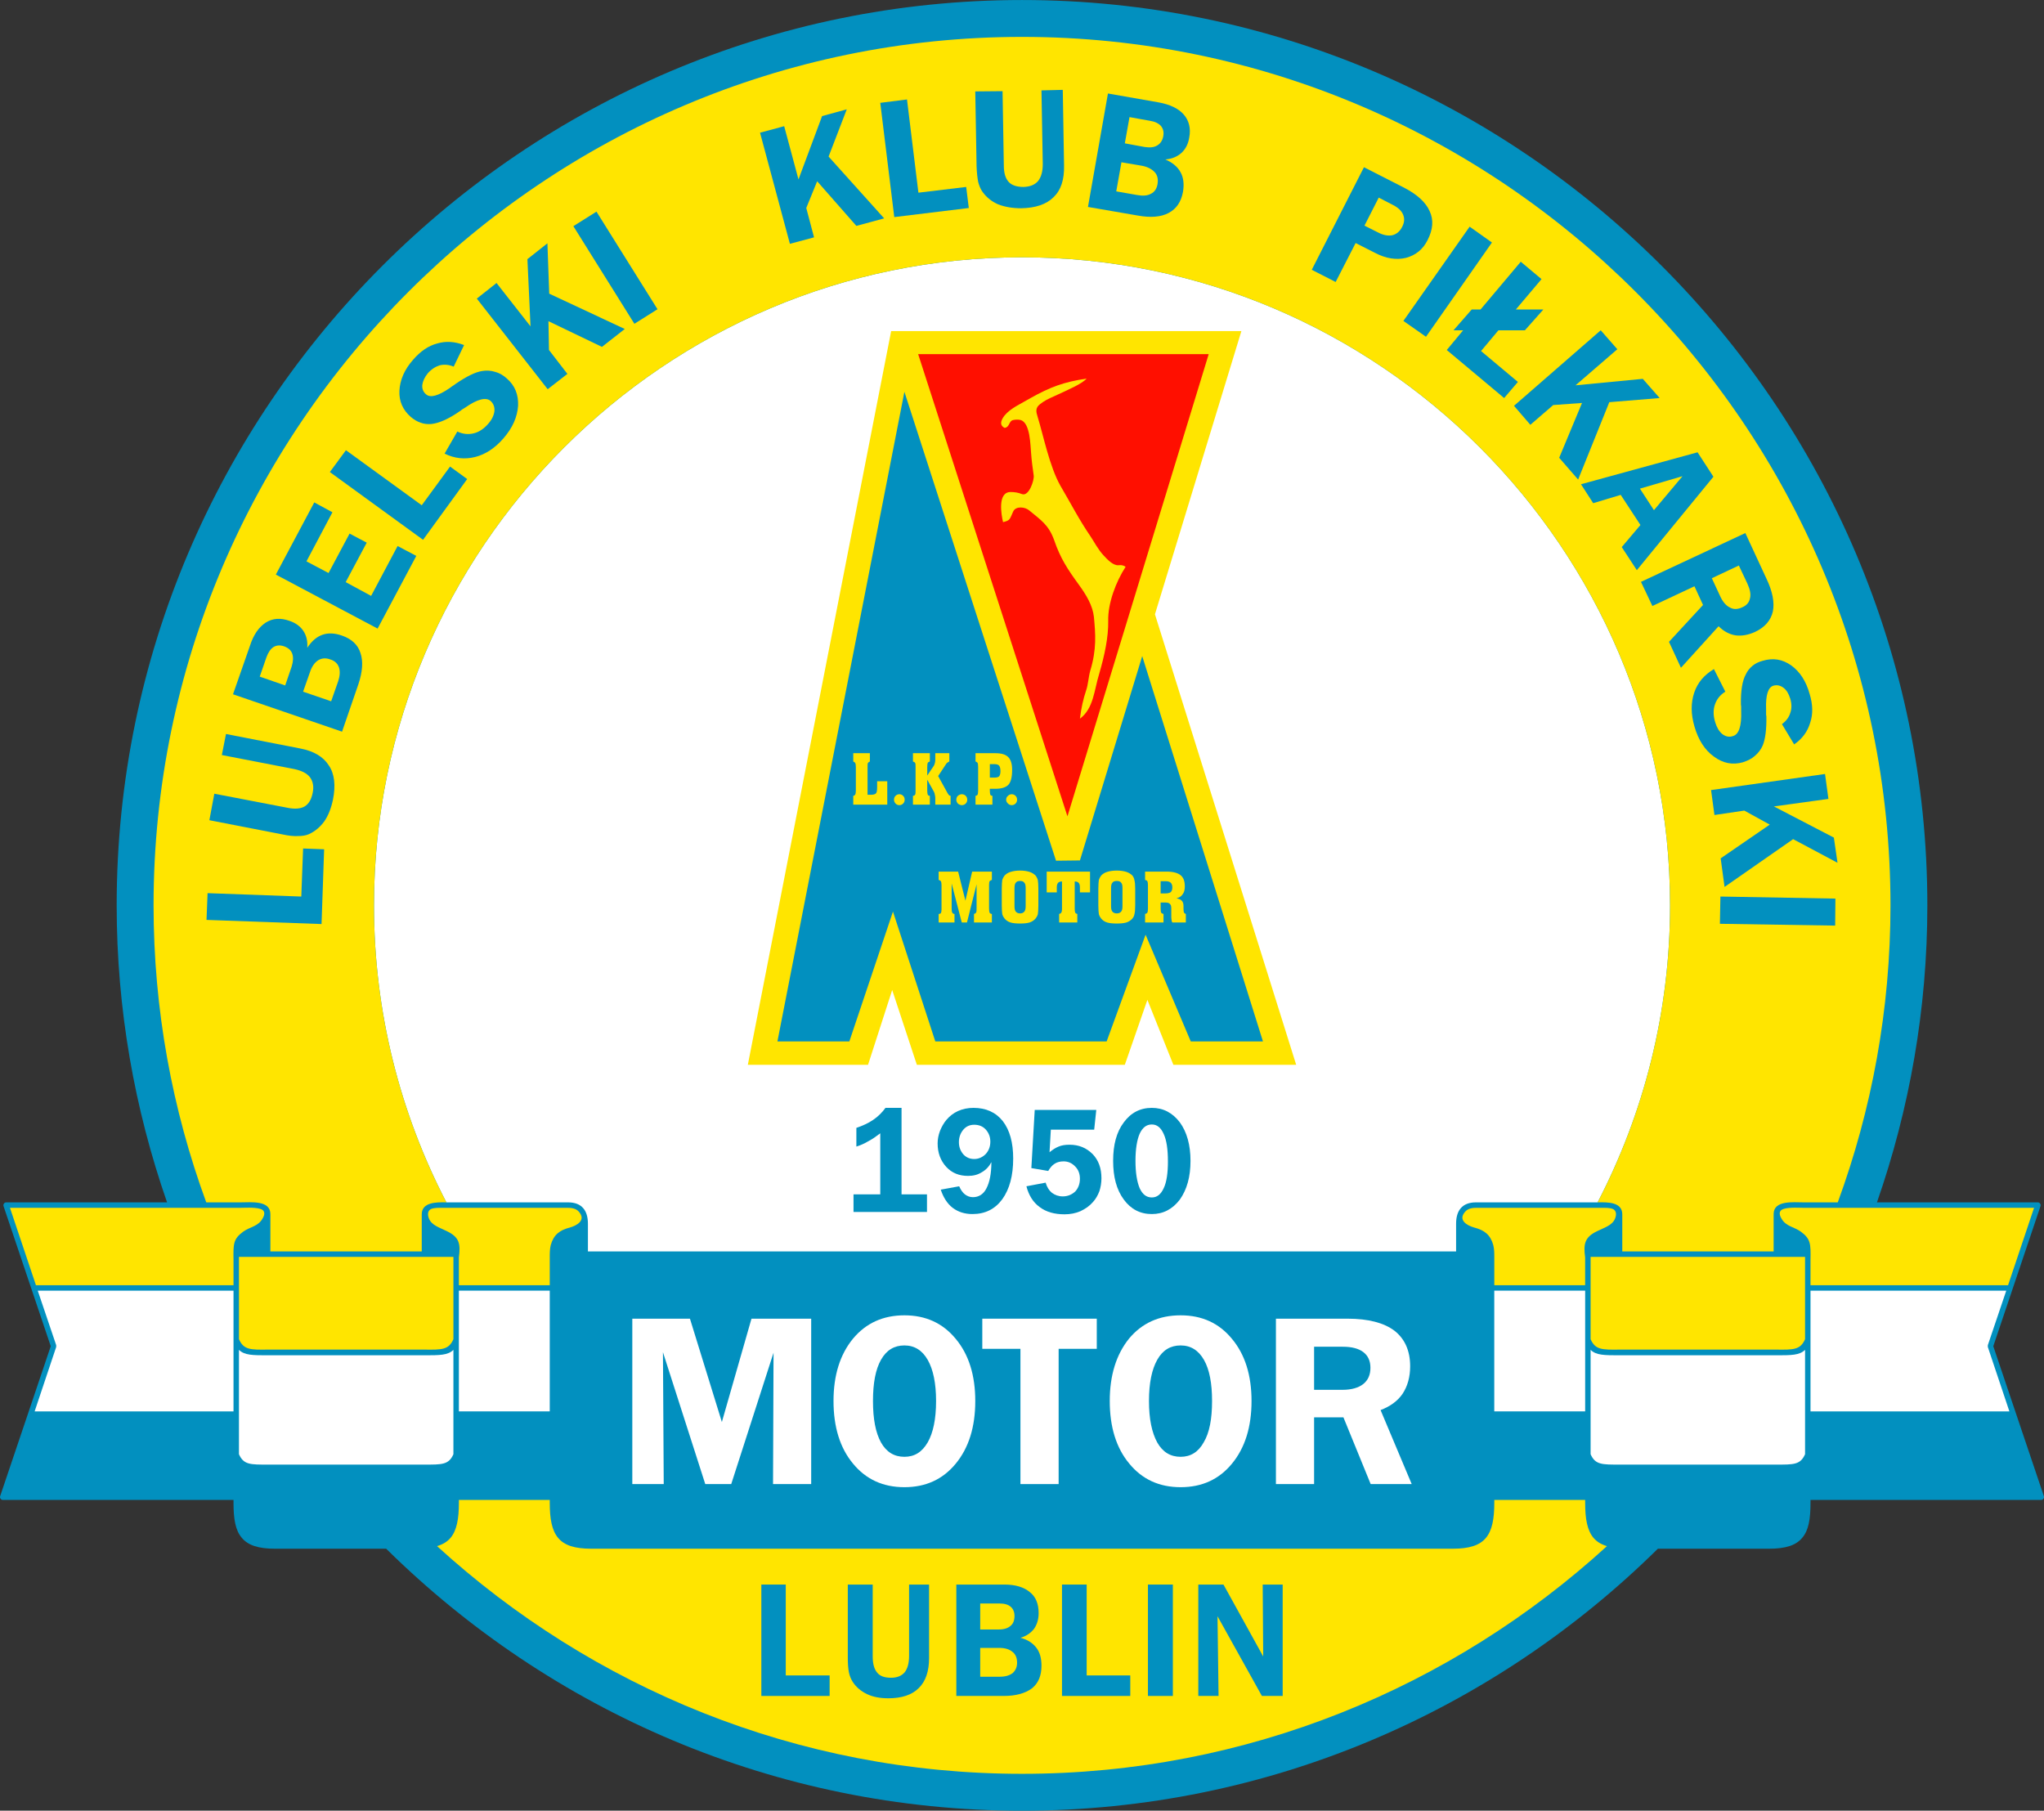 <?xml version="1.0" encoding="UTF-8"?>
<svg xmlns="http://www.w3.org/2000/svg" xmlns:xlink="http://www.w3.org/1999/xlink" width="348.93pt" height="309.1pt" viewBox="0 0 348.93 309.1" version="1.1">
<rect x="0" y="0" width="348.93" height="309.1" fill="#333333" stroke="none"/>
<defs>
<clipPath id="clip1">
  <path d="M 0 0 L 348.93 0 L 348.93 309.102 L 0 309.102 Z M 0 0 "/>
</clipPath>
</defs>
<g id="surface1">
<g clip-path="url(#clip1)" clip-rule="nonzero">
<path style=" stroke:none;fill-rule:nonzero;fill:rgb(0.784%,56.444%,74.805%);fill-opacity:1;" d="M 174.469 0.004 C 259.562 0.004 329.016 69.453 329.016 154.551 C 329.016 172.281 325.957 189.344 320.414 205.254 L 347.895 205.254 C 348.203 205.254 348.426 205.609 348.34 205.875 L 340.273 229.809 L 348.914 255.426 C 349.004 255.691 348.781 256.047 348.473 256.047 L 309.07 256.047 L 309.07 256.535 C 309.07 259.281 308.762 261.234 307.652 262.52 C 306.59 263.805 304.816 264.379 301.98 264.379 L 283.012 264.379 C 255.043 291.992 216.66 309.102 174.469 309.102 C 132.273 309.102 93.891 291.992 65.926 264.379 L 46.957 264.379 C 44.117 264.379 42.348 263.805 41.281 262.52 C 40.176 261.234 39.863 259.281 39.863 256.535 L 39.863 256.047 L 0.461 256.047 C 0.152 256.047 -0.07 255.691 0.02 255.426 L 8.664 229.809 L 0.598 205.875 C 0.508 205.609 0.73 205.254 1.039 205.254 L 28.52 205.254 C 22.977 189.344 19.918 172.281 19.918 154.551 C 19.918 69.453 89.371 0.004 174.469 0.004 "/>
</g>
<path style=" stroke:none;fill-rule:nonzero;fill:rgb(100%,100%,100%);fill-opacity:1;" d="M 174.469 43.926 C 235.406 43.926 285.094 93.609 285.094 154.551 C 285.094 172.812 280.613 190.055 272.727 205.254 L 251.941 205.254 C 249.59 205.254 248.57 206.672 248.57 208.891 L 248.57 213.633 L 100.363 213.633 L 100.363 208.891 C 100.363 206.672 99.344 205.254 96.992 205.254 L 76.207 205.254 C 68.32 190.055 63.844 172.812 63.844 154.551 C 63.844 93.609 113.527 43.926 174.469 43.926 "/>
<path style=" stroke:none;fill-rule:nonzero;fill:rgb(100%,89.844%,0%);fill-opacity:1;" d="M 174.469 6.297 C 92.828 6.297 26.215 72.91 26.215 154.551 C 26.215 172.324 29.406 189.434 35.211 205.254 L 41.016 205.254 C 42.836 205.254 46.156 204.855 46.156 207.25 L 46.156 213.633 L 71.996 213.633 L 71.996 207.293 C 71.996 205.211 74.48 205.211 76.164 205.254 L 76.207 205.254 C 68.32 190.055 63.844 172.812 63.844 154.551 C 63.844 93.609 113.527 43.926 174.469 43.926 C 235.406 43.926 285.094 93.609 285.094 154.551 C 285.094 172.812 280.613 190.055 272.727 205.254 L 272.816 205.254 C 274.5 205.211 276.938 205.211 276.938 207.293 L 276.938 213.633 L 302.777 213.633 L 302.777 207.25 C 302.777 204.855 306.102 205.254 307.918 205.254 L 313.723 205.254 C 319.527 189.434 322.723 172.324 322.723 154.551 C 322.723 72.91 256.105 6.297 174.469 6.297 "/>
<path style=" stroke:none;fill-rule:nonzero;fill:rgb(100%,89.844%,0%);fill-opacity:1;" d="M 74.609 263.938 C 101.027 288.047 136.086 302.805 174.465 302.805 C 212.848 302.805 247.906 288.047 274.324 263.938 C 273.301 263.625 272.594 263.184 272.02 262.52 C 270.953 261.234 270.602 259.281 270.602 256.535 L 270.602 256.047 L 255.09 256.047 L 255.09 256.535 C 255.09 259.281 254.73 261.234 253.668 262.52 C 252.605 263.805 250.832 264.379 247.996 264.379 L 100.938 264.379 C 98.102 264.379 96.328 263.805 95.266 262.52 C 94.203 261.234 93.848 259.281 93.848 256.535 L 93.848 256.047 L 78.336 256.047 L 78.336 256.535 C 78.336 259.281 77.98 261.234 76.918 262.52 C 76.34 263.184 75.633 263.625 74.609 263.938 "/>
<path style=" stroke:none;fill-rule:nonzero;fill:rgb(100%,89.844%,0%);fill-opacity:1;" d="M 197.16 104.867 L 221.27 181.766 L 200.305 181.766 L 195.871 170.684 L 192.02 181.766 L 156.516 181.766 L 152.305 169.004 L 148.184 181.766 L 127.664 181.766 L 152.129 56.516 L 211.918 56.516 "/>
<path style=" stroke:none;fill-rule:nonzero;fill:rgb(100%,5.884%,0%);fill-opacity:1;" d="M 156.738 60.457 L 182.223 139.352 L 206.336 60.457 "/>
<path style=" stroke:none;fill-rule:nonzero;fill:rgb(0.784%,56.444%,74.805%);fill-opacity:1;" d="M 194.988 112.004 L 184.352 146.883 L 180.273 146.93 L 154.391 66.887 L 132.715 177.777 L 144.992 177.777 L 152.438 155.613 L 159.664 177.777 L 188.914 177.777 L 195.562 159.562 L 203.273 177.777 L 215.598 177.777 "/>
<path style=" stroke:none;fill-rule:nonzero;fill:rgb(100%,89.844%,0%);fill-opacity:1;" d="M 151.465 137.355 L 145.66 137.355 L 145.66 135.848 C 145.789 135.848 145.926 135.762 145.969 135.672 C 146.059 135.539 146.102 135.316 146.102 134.961 L 146.102 130.93 C 146.102 130.574 146.059 130.309 145.969 130.219 C 145.926 130.133 145.789 130.043 145.66 130 L 145.66 128.578 L 148.496 128.578 L 148.496 130 C 148.363 130.043 148.23 130.133 148.184 130.219 C 148.098 130.309 148.098 130.574 148.098 130.93 L 148.098 135.672 L 148.715 135.672 C 149.117 135.672 149.383 135.582 149.516 135.449 C 149.691 135.273 149.734 134.918 149.734 134.34 L 149.734 133.367 L 151.465 133.367 "/>
<path style=" stroke:none;fill-rule:nonzero;fill:rgb(100%,89.844%,0%);fill-opacity:1;" d="M 152.617 136.512 C 152.617 136.246 152.703 136.027 152.883 135.848 C 153.059 135.672 153.281 135.582 153.547 135.582 C 153.77 135.582 153.992 135.672 154.168 135.848 C 154.348 136.027 154.434 136.246 154.434 136.512 C 154.434 136.777 154.348 137 154.168 137.18 C 153.992 137.355 153.77 137.445 153.547 137.445 C 153.281 137.445 153.059 137.355 152.883 137.18 C 152.703 136.957 152.617 136.777 152.617 136.512 "/>
<path style=" stroke:none;fill-rule:nonzero;fill:rgb(100%,89.844%,0%);fill-opacity:1;" d="M 158.734 128.578 L 158.734 129.996 C 158.555 130.043 158.422 130.133 158.379 130.219 C 158.336 130.309 158.289 130.527 158.289 130.93 L 158.289 132.391 L 159.398 130.75 C 159.484 130.617 159.531 130.484 159.574 130.309 C 159.617 130.176 159.664 129.996 159.664 129.73 L 159.664 128.578 L 162.059 128.578 L 162.059 129.996 C 161.969 130.043 161.836 130.086 161.746 130.176 C 161.613 130.266 161.523 130.352 161.438 130.527 L 160.152 132.48 L 161.789 135.449 C 161.879 135.582 161.969 135.715 162.012 135.762 C 162.102 135.805 162.191 135.848 162.277 135.848 L 162.277 137.355 L 159.664 137.355 L 159.664 136.203 C 159.664 135.98 159.617 135.805 159.574 135.629 C 159.574 135.449 159.484 135.316 159.441 135.184 L 158.289 133.102 L 158.289 134.961 C 158.289 135.316 158.336 135.539 158.379 135.672 C 158.422 135.762 158.555 135.848 158.734 135.848 L 158.734 137.355 L 155.852 137.355 L 155.852 135.848 C 156.027 135.848 156.16 135.762 156.207 135.672 C 156.297 135.539 156.297 135.316 156.297 134.961 L 156.297 130.93 C 156.297 130.574 156.297 130.309 156.207 130.219 C 156.16 130.133 156.027 130.043 155.852 129.996 L 155.852 128.578 "/>
<path style=" stroke:none;fill-rule:nonzero;fill:rgb(100%,89.844%,0%);fill-opacity:1;" d="M 163.254 136.512 C 163.254 136.246 163.344 136.027 163.52 135.848 C 163.742 135.672 163.965 135.582 164.184 135.582 C 164.449 135.582 164.672 135.672 164.852 135.848 C 165.027 136.027 165.117 136.246 165.117 136.512 C 165.117 136.777 165.027 137 164.852 137.18 C 164.672 137.355 164.449 137.445 164.184 137.445 C 163.965 137.445 163.742 137.355 163.52 137.18 C 163.344 136.957 163.254 136.777 163.254 136.512 "/>
<path style=" stroke:none;fill-rule:nonzero;fill:rgb(100%,89.844%,0%);fill-opacity:1;" d="M 168.973 134.961 C 168.973 135.316 169.016 135.539 169.059 135.672 C 169.105 135.762 169.238 135.848 169.414 135.848 L 169.414 137.355 L 166.531 137.355 L 166.531 135.848 C 166.711 135.848 166.801 135.762 166.887 135.672 C 166.934 135.539 166.977 135.316 166.977 134.961 L 166.977 130.93 C 166.977 130.574 166.934 130.309 166.887 130.219 C 166.801 130.133 166.711 130.043 166.531 129.996 L 166.531 128.578 L 169.945 128.578 C 170.965 128.578 171.676 128.801 172.117 129.242 C 172.562 129.688 172.781 130.398 172.781 131.414 C 172.781 132.656 172.562 133.5 172.164 133.941 C 171.762 134.387 171.012 134.652 169.945 134.652 L 168.973 134.652 Z M 168.973 132.746 L 169.723 132.746 C 170.168 132.746 170.434 132.656 170.566 132.523 C 170.699 132.348 170.789 132.082 170.789 131.637 C 170.789 131.195 170.699 130.883 170.566 130.707 C 170.434 130.527 170.121 130.441 169.723 130.441 L 168.973 130.441 "/>
<path style=" stroke:none;fill-rule:nonzero;fill:rgb(100%,89.844%,0%);fill-opacity:1;" d="M 171.762 136.512 C 171.762 136.246 171.852 136.027 172.074 135.848 C 172.254 135.672 172.473 135.582 172.695 135.582 C 172.961 135.582 173.18 135.672 173.359 135.848 C 173.535 136.027 173.625 136.246 173.625 136.512 C 173.625 136.777 173.535 137 173.359 137.18 C 173.18 137.355 172.961 137.445 172.695 137.445 C 172.473 137.445 172.254 137.355 172.074 137.18 C 171.852 136.957 171.762 136.777 171.762 136.512 "/>
<path style=" stroke:none;fill-rule:nonzero;fill:rgb(100%,89.844%,0%);fill-opacity:1;" d="M 162.457 150.828 L 162.457 155.172 C 162.457 155.527 162.5 155.703 162.59 155.836 C 162.633 155.926 162.766 156.016 162.941 156.016 L 162.941 157.477 L 160.238 157.477 L 160.238 156.016 C 160.418 156.016 160.551 155.969 160.641 155.836 C 160.684 155.703 160.727 155.527 160.727 155.262 L 160.727 151.094 C 160.727 150.785 160.684 150.605 160.641 150.473 C 160.551 150.34 160.418 150.254 160.238 150.207 L 160.238 148.789 L 163.562 148.789 L 164.805 153.754 L 165.957 148.789 L 169.324 148.789 L 169.324 150.207 C 169.148 150.254 169.016 150.34 168.926 150.43 C 168.883 150.52 168.84 150.738 168.84 151.094 L 168.84 155.039 C 168.84 155.438 168.883 155.66 168.926 155.793 C 169.016 155.926 169.148 156.016 169.324 156.016 L 169.324 157.477 L 166.27 157.477 L 166.27 156.016 C 166.445 155.969 166.531 155.926 166.621 155.793 C 166.711 155.66 166.711 155.395 166.711 155.039 L 166.711 150.961 L 165.07 157.477 L 164.184 157.477 "/>
<path style=" stroke:none;fill-rule:nonzero;fill:rgb(100%,89.844%,0%);fill-opacity:1;" d="M 171.012 151.715 C 171.012 151.008 171.055 150.52 171.098 150.207 C 171.188 149.941 171.32 149.676 171.496 149.453 C 171.762 149.188 172.074 148.969 172.516 148.836 C 172.961 148.699 173.492 148.613 174.156 148.613 C 174.777 148.613 175.309 148.699 175.754 148.836 C 176.152 148.969 176.508 149.188 176.773 149.453 C 176.949 149.676 177.082 149.941 177.172 150.254 C 177.215 150.562 177.258 151.051 177.258 151.715 L 177.258 154.551 C 177.258 155.262 177.215 155.746 177.172 156.059 C 177.082 156.367 176.949 156.59 176.773 156.812 C 176.508 157.121 176.152 157.344 175.754 157.477 C 175.309 157.609 174.777 157.652 174.156 157.652 C 173.492 157.652 172.961 157.609 172.516 157.477 C 172.074 157.344 171.762 157.121 171.496 156.812 C 171.32 156.59 171.188 156.367 171.098 156.059 C 171.055 155.746 171.012 155.262 171.012 154.551 Z M 173.184 151.672 L 173.184 154.641 C 173.184 155.086 173.227 155.395 173.402 155.613 C 173.535 155.793 173.801 155.926 174.156 155.926 C 174.469 155.926 174.734 155.793 174.867 155.613 C 175.043 155.395 175.09 155.086 175.09 154.641 L 175.09 151.672 C 175.09 151.184 175.043 150.871 174.867 150.695 C 174.734 150.473 174.469 150.387 174.156 150.387 C 173.801 150.387 173.535 150.473 173.402 150.695 C 173.227 150.871 173.184 151.227 173.184 151.672 "/>
<path style=" stroke:none;fill-rule:nonzero;fill:rgb(100%,89.844%,0%);fill-opacity:1;" d="M 181.293 150.473 C 180.98 150.473 180.762 150.562 180.629 150.695 C 180.492 150.871 180.406 151.094 180.406 151.449 L 180.406 152.336 L 178.68 152.336 L 178.68 148.789 L 186.078 148.789 L 186.078 152.336 L 184.352 152.336 L 184.352 151.449 C 184.352 151.094 184.262 150.828 184.129 150.695 C 183.996 150.562 183.773 150.473 183.465 150.473 L 183.465 155.129 C 183.465 155.484 183.508 155.703 183.555 155.793 C 183.598 155.926 183.73 155.969 183.906 156.016 L 183.906 157.477 L 180.805 157.477 L 180.805 156.016 C 180.98 155.969 181.113 155.926 181.16 155.793 C 181.246 155.703 181.293 155.484 181.293 155.129 "/>
<path style=" stroke:none;fill-rule:nonzero;fill:rgb(100%,89.844%,0%);fill-opacity:1;" d="M 187.496 151.715 C 187.496 151.008 187.543 150.52 187.586 150.207 C 187.676 149.941 187.809 149.676 187.984 149.453 C 188.25 149.188 188.562 148.969 189.004 148.836 C 189.445 148.699 189.977 148.613 190.645 148.613 C 191.309 148.613 191.84 148.699 192.281 148.836 C 192.684 148.969 193.035 149.188 193.305 149.453 C 193.48 149.676 193.613 149.941 193.656 150.254 C 193.746 150.562 193.789 151.051 193.789 151.715 L 193.789 154.551 C 193.789 155.262 193.746 155.746 193.656 156.059 C 193.613 156.367 193.48 156.59 193.305 156.812 C 193.035 157.121 192.684 157.344 192.281 157.477 C 191.84 157.609 191.309 157.652 190.645 157.652 C 189.977 157.652 189.445 157.609 189.004 157.477 C 188.562 157.344 188.25 157.121 187.984 156.812 C 187.809 156.59 187.676 156.367 187.586 156.059 C 187.543 155.746 187.496 155.262 187.496 154.551 Z M 189.668 151.672 L 189.668 154.641 C 189.668 155.086 189.715 155.395 189.891 155.613 C 190.023 155.793 190.289 155.926 190.645 155.926 C 190.996 155.926 191.266 155.793 191.398 155.613 C 191.574 155.395 191.617 155.086 191.617 154.641 L 191.617 151.672 C 191.617 151.184 191.574 150.871 191.398 150.695 C 191.266 150.473 190.996 150.387 190.645 150.387 C 190.289 150.387 190.023 150.473 189.891 150.695 C 189.715 150.871 189.668 151.227 189.668 151.672 "/>
<path style=" stroke:none;fill-rule:nonzero;fill:rgb(100%,89.844%,0%);fill-opacity:1;" d="M 198.133 155.129 C 198.133 155.48 198.18 155.703 198.223 155.793 C 198.312 155.926 198.445 155.969 198.621 156.016 L 198.621 157.477 L 195.477 157.477 L 195.477 156.016 C 195.652 155.969 195.785 155.926 195.871 155.793 C 195.918 155.703 195.965 155.48 195.965 155.129 L 195.965 151.094 C 195.965 150.738 195.918 150.52 195.871 150.43 C 195.785 150.297 195.652 150.254 195.477 150.207 L 195.477 148.789 L 199.152 148.789 C 200.262 148.789 201.059 149.012 201.547 149.41 C 202.035 149.809 202.258 150.43 202.258 151.316 C 202.258 151.848 202.168 152.289 201.902 152.645 C 201.68 153 201.324 153.223 200.84 153.355 C 201.281 153.441 201.594 153.574 201.77 153.797 C 201.945 153.977 202.035 154.285 202.035 154.684 L 202.035 155.129 C 202.035 155.48 202.078 155.703 202.121 155.793 C 202.211 155.926 202.301 155.969 202.434 156.016 L 202.434 157.477 L 200.129 157.477 C 200.039 157.344 199.996 157.211 199.996 157.031 C 199.949 156.855 199.949 156.59 199.949 156.191 L 199.949 155.086 C 199.949 154.641 199.863 154.418 199.688 154.285 C 199.555 154.109 199.242 154.066 198.801 154.066 L 198.133 154.066 Z M 198.133 152.512 L 198.977 152.512 C 199.375 152.512 199.688 152.426 199.863 152.289 C 200.039 152.113 200.129 151.848 200.129 151.492 C 200.129 151.141 200.039 150.871 199.863 150.695 C 199.688 150.52 199.375 150.43 199.02 150.43 L 198.133 150.43 "/>
<path style=" stroke:none;fill-rule:nonzero;fill:rgb(100%,89.844%,0%);fill-opacity:1;" d="M 185.504 64.625 C 184.66 65.555 182.445 66.484 179.965 67.637 C 178.941 68.082 178.234 68.438 177.523 69.012 C 176.727 69.633 176.859 70.297 177.129 71.141 C 178.102 74.285 179.164 79.648 181.027 82.93 C 182.754 85.855 184.219 88.734 186.168 91.57 C 186.742 92.414 187.453 93.832 188.43 94.852 C 189.004 95.473 190.023 96.578 190.953 96.492 C 191.309 96.445 191.707 96.445 192.152 96.758 C 190.512 99.281 189.094 103.008 189.184 106.02 C 189.227 108.77 188.562 111.871 187.633 115.062 C 186.789 117.766 186.699 120.957 184.352 122.684 C 184.57 120.867 184.926 119.316 185.414 117.852 C 185.77 116.836 185.812 115.551 186.121 114.484 C 187.23 110.809 187.012 108.234 186.742 105.312 C 186.523 103.359 185.457 101.59 184.172 99.816 C 182.27 97.199 181.027 95.34 179.965 92.234 C 179.031 89.621 177.746 88.824 175.707 87.141 C 175 86.52 173.402 86.344 172.961 87.316 C 172.34 88.691 172.473 88.824 171.23 89.133 C 170.922 87.848 170.258 83.992 172.516 83.992 C 173.184 83.992 173.801 84.082 174.469 84.348 C 175.664 84.789 176.594 81.91 176.461 81.156 C 176.281 79.871 176.105 78.629 176.02 77.391 C 175.887 76.016 175.887 72.293 174.289 71.715 C 173.848 71.582 173.27 71.629 172.914 71.715 C 172.207 71.895 172.383 72.91 171.496 73.047 C 170.699 72.645 170.699 71.938 171.496 70.918 C 172.562 69.633 174.379 68.879 175.93 67.949 C 179.254 66.086 181.602 65.199 185.504 64.625 "/>
<path style=" stroke:none;fill-rule:nonzero;fill:rgb(0.784%,56.444%,74.805%);fill-opacity:1;" d="M 144.727 270.496 L 148.98 270.496 L 148.98 282.773 C 148.98 284.059 149.25 284.945 149.734 285.52 C 150.223 286.141 151.02 286.406 152.129 286.406 C 153.105 286.406 153.902 286.098 154.434 285.477 C 154.922 284.855 155.188 283.926 155.188 282.684 L 155.188 270.496 L 158.602 270.496 L 158.602 283.039 C 158.602 285.301 158.023 287.027 156.828 288.18 C 155.676 289.332 153.945 289.91 151.641 289.91 C 150.27 289.91 149.027 289.688 148.008 289.199 C 146.988 288.711 146.145 288.004 145.57 287.113 C 145.262 286.629 145.039 286.098 144.906 285.434 C 144.773 284.723 144.727 283.926 144.727 282.906 "/>
<path style=" stroke:none;fill-rule:nonzero;fill:rgb(0.784%,56.444%,74.805%);fill-opacity:1;" d="M 167.332 278.164 L 170.523 278.164 C 171.41 278.164 172.074 277.941 172.516 277.543 C 172.961 277.188 173.184 276.609 173.184 275.859 C 173.184 275.195 172.961 274.66 172.562 274.309 C 172.117 273.906 171.453 273.73 170.656 273.73 L 167.332 273.73 Z M 167.332 286.23 L 170.699 286.23 C 171.629 286.23 172.34 286.008 172.871 285.609 C 173.359 285.164 173.625 284.59 173.625 283.836 C 173.625 282.992 173.359 282.375 172.828 281.977 C 172.297 281.531 171.543 281.309 170.566 281.309 L 167.332 281.309 Z M 163.254 289.512 L 163.254 270.496 L 171.453 270.496 C 173.359 270.496 174.777 270.938 175.797 271.781 C 176.816 272.578 177.305 273.777 177.305 275.371 C 177.305 276.434 177.035 277.32 176.508 278.074 C 175.93 278.785 175.176 279.316 174.199 279.582 C 175.398 279.891 176.281 280.469 176.902 281.266 C 177.523 282.062 177.789 283.082 177.789 284.367 C 177.789 286.051 177.258 287.34 176.152 288.223 C 174.996 289.066 173.445 289.512 171.32 289.512 "/>
<path style=" stroke:none;fill-rule:nonzero;fill:rgb(0.784%,56.444%,74.805%);fill-opacity:1;" d="M 181.293 289.512 L 181.293 270.496 L 185.504 270.496 L 185.504 286.008 L 192.949 286.008 L 192.949 289.512 "/>
<path style=" stroke:none;fill-rule:nonzero;fill:rgb(0.784%,56.444%,74.805%);fill-opacity:1;" d="M 195.965 289.512 L 200.219 289.512 L 200.219 270.496 L 195.965 270.496 Z M 195.965 289.512 "/>
<path style=" stroke:none;fill-rule:nonzero;fill:rgb(0.784%,56.444%,74.805%);fill-opacity:1;" d="M 204.562 289.512 L 204.562 270.496 L 208.859 270.496 L 215.641 282.773 L 215.555 270.496 L 218.965 270.496 L 218.965 289.512 L 215.418 289.512 L 207.84 275.902 L 208.02 289.512 "/>
<path style=" stroke:none;fill-rule:nonzero;fill:rgb(0.784%,56.444%,74.805%);fill-opacity:1;" d="M 129.969 289.512 L 129.969 270.496 L 134.137 270.496 L 134.137 286.008 L 141.625 286.008 L 141.625 289.512 "/>
<path style=" stroke:none;fill-rule:nonzero;fill:rgb(0.784%,56.444%,74.805%);fill-opacity:1;" d="M 54.891 157.742 L 35.254 157.035 L 35.434 152.469 L 51.434 153.047 L 51.742 144.844 L 55.332 144.98 "/>
<path style=" stroke:none;fill-rule:nonzero;fill:rgb(0.784%,56.444%,74.805%);fill-opacity:1;" d="M 35.742 140.016 L 36.586 135.492 L 49.039 137.887 C 50.324 138.152 51.301 138.066 52.008 137.664 C 52.719 137.223 53.16 136.469 53.383 135.316 C 53.602 134.254 53.426 133.367 52.895 132.656 C 52.363 131.992 51.477 131.551 50.234 131.285 L 37.871 128.891 L 38.578 125.301 L 51.301 127.781 C 53.602 128.227 55.199 129.199 56.129 130.66 C 57.105 132.082 57.328 134.074 56.84 136.512 C 56.531 137.977 56.043 139.219 55.375 140.191 C 54.668 141.168 53.781 141.922 52.719 142.406 C 52.184 142.629 51.609 142.719 50.902 142.719 C 50.148 142.762 49.305 142.676 48.285 142.453 "/>
<path style=" stroke:none;fill-rule:nonzero;fill:rgb(0.784%,56.444%,74.805%);fill-opacity:1;" d="M 48.684 117.012 L 49.793 113.777 C 50.059 112.891 50.102 112.18 49.879 111.562 C 49.66 110.984 49.215 110.586 48.461 110.32 C 47.797 110.098 47.223 110.141 46.691 110.453 C 46.203 110.762 45.805 111.34 45.492 112.18 L 44.34 115.504 Z M 56.531 119.715 L 57.727 116.305 C 58.035 115.371 58.082 114.574 57.859 113.91 C 57.637 113.289 57.148 112.801 56.395 112.578 C 55.598 112.27 54.891 112.359 54.312 112.715 C 53.691 113.113 53.207 113.82 52.895 114.797 L 51.742 118.074 Z M 58.391 124.902 L 39.777 118.52 L 42.656 110.277 C 43.277 108.324 44.207 107.039 45.359 106.285 C 46.559 105.531 47.887 105.445 49.395 105.977 C 50.457 106.328 51.254 106.906 51.785 107.703 C 52.32 108.504 52.539 109.477 52.453 110.586 C 53.207 109.434 54.047 108.723 55.023 108.367 C 55.996 108.016 57.148 108.059 58.391 108.504 C 60.031 109.078 61.094 110.055 61.535 111.473 C 62.023 112.891 61.891 114.664 61.184 116.789 "/>
<path style=" stroke:none;fill-rule:nonzero;fill:rgb(0.784%,56.444%,74.805%);fill-opacity:1;" d="M 64.461 107.305 L 47.09 98.086 L 53.648 85.766 L 56.75 87.449 L 52.316 95.828 L 56.086 97.82 L 59.676 91.086 L 62.602 92.637 L 59.012 99.371 L 63.355 101.723 L 67.875 93.211 L 71.066 94.895 "/>
<path style=" stroke:none;fill-rule:nonzero;fill:rgb(0.784%,56.444%,74.805%);fill-opacity:1;" d="M 72.219 92.148 L 56.309 80.582 L 59.055 76.855 L 71.996 86.254 L 76.828 79.648 L 79.754 81.777 "/>
<path style=" stroke:none;fill-rule:nonzero;fill:rgb(0.784%,56.444%,74.805%);fill-opacity:1;" d="M 75.898 77.434 L 78.07 73.664 C 79 74.109 79.93 74.199 80.859 73.977 C 81.793 73.754 82.633 73.18 83.387 72.293 C 84.008 71.582 84.32 70.871 84.406 70.164 C 84.453 69.453 84.23 68.879 83.742 68.438 C 82.945 67.77 81.48 68.125 79.398 69.59 C 79.133 69.766 78.957 69.855 78.824 69.941 C 78.734 70.031 78.645 70.121 78.469 70.211 C 76.562 71.539 74.922 72.246 73.637 72.383 C 73.016 72.426 72.395 72.383 71.82 72.16 C 71.242 71.98 70.668 71.629 70.137 71.184 C 68.762 69.988 68.098 68.48 68.184 66.707 C 68.273 64.891 69.027 63.074 70.578 61.344 C 71.777 59.973 73.105 59.039 74.609 58.641 C 76.074 58.199 77.625 58.285 79.223 58.906 L 77.449 62.586 C 76.605 62.23 75.809 62.188 75.055 62.363 C 74.348 62.586 73.637 63.027 73.016 63.738 C 72.484 64.402 72.176 65.066 72.086 65.734 C 72.039 66.398 72.262 66.93 72.75 67.328 C 73.461 67.949 74.789 67.594 76.738 66.266 C 77.051 66.043 77.27 65.867 77.492 65.734 C 77.535 65.688 77.672 65.602 77.805 65.512 C 79.621 64.27 81.129 63.516 82.281 63.34 C 83.031 63.207 83.785 63.25 84.496 63.473 C 85.203 63.648 85.914 64.047 86.535 64.625 C 87.906 65.82 88.527 67.371 88.441 69.277 C 88.309 71.184 87.508 73.047 85.914 74.863 C 84.496 76.504 82.855 77.566 81.129 78.008 C 79.355 78.453 77.582 78.277 75.898 77.434 "/>
<path style=" stroke:none;fill-rule:nonzero;fill:rgb(0.784%,56.444%,74.805%);fill-opacity:1;" d="M 93.492 66.441 L 81.395 50.973 L 84.762 48.312 L 90.566 55.715 L 90.035 44.238 L 93.449 41.535 L 93.758 50.129 L 106.656 56.16 L 102.758 59.215 L 93.625 54.828 L 93.715 59.75 L 96.859 63.828 "/>
<path style=" stroke:none;fill-rule:nonzero;fill:rgb(0.784%,56.444%,74.805%);fill-opacity:1;" d="M 108.297 55.273 L 97.879 38.609 L 101.824 36.129 L 112.242 52.789 Z M 108.297 55.273 "/>
<path style=" stroke:none;fill-rule:nonzero;fill:rgb(0.784%,56.444%,74.805%);fill-opacity:1;" d="M 134.844 41.621 L 129.746 22.652 L 133.867 21.543 L 136.309 30.629 L 140.34 19.816 L 144.551 18.664 L 141.449 26.73 L 150.934 37.277 L 146.191 38.562 L 139.496 30.941 L 137.637 35.508 L 138.965 40.516 "/>
<path style=" stroke:none;fill-rule:nonzero;fill:rgb(0.784%,56.444%,74.805%);fill-opacity:1;" d="M 152.66 37.059 L 150.27 17.555 L 154.832 16.98 L 156.781 32.891 L 164.938 31.914 L 165.383 35.508 "/>
<path style=" stroke:none;fill-rule:nonzero;fill:rgb(0.784%,56.444%,74.805%);fill-opacity:1;" d="M 166.488 15.605 L 171.145 15.562 L 171.363 28.238 C 171.363 29.523 171.629 30.453 172.207 31.074 C 172.738 31.648 173.625 31.914 174.73 31.914 C 175.844 31.871 176.641 31.562 177.215 30.895 C 177.746 30.23 178.012 29.258 178.012 28.016 L 177.789 15.43 L 181.426 15.34 L 181.645 28.281 C 181.691 30.676 181.117 32.449 179.871 33.645 C 178.633 34.887 176.77 35.508 174.336 35.551 C 172.828 35.551 171.543 35.328 170.391 34.887 C 169.281 34.398 168.395 33.688 167.73 32.758 C 167.375 32.27 167.152 31.695 166.977 31.027 C 166.844 30.32 166.754 29.477 166.711 28.414 "/>
<path style=" stroke:none;fill-rule:nonzero;fill:rgb(0.784%,56.444%,74.805%);fill-opacity:1;" d="M 192.02 24.469 L 195.387 25.09 C 196.273 25.223 196.984 25.18 197.559 24.824 C 198.09 24.516 198.445 23.98 198.578 23.273 C 198.711 22.562 198.578 21.988 198.18 21.5 C 197.781 21.059 197.16 20.746 196.273 20.613 L 192.816 19.992 Z M 190.555 32.668 L 194.102 33.289 C 195.078 33.469 195.871 33.422 196.496 33.066 C 197.117 32.758 197.469 32.184 197.602 31.43 C 197.734 30.586 197.602 29.922 197.117 29.391 C 196.629 28.859 195.871 28.457 194.855 28.281 L 191.441 27.703 Z M 185.727 35.328 L 189.137 15.961 L 197.734 17.469 C 199.73 17.82 201.191 18.531 202.078 19.551 C 202.965 20.57 203.32 21.898 203.012 23.492 C 202.832 24.602 202.391 25.445 201.68 26.109 C 200.973 26.73 200.086 27.129 198.934 27.219 C 200.172 27.75 201.059 28.504 201.547 29.434 C 202.035 30.32 202.168 31.473 201.945 32.758 C 201.637 34.441 200.84 35.641 199.508 36.348 C 198.18 37.059 196.406 37.191 194.191 36.789 "/>
<path style=" stroke:none;fill-rule:nonzero;fill:rgb(0.784%,56.444%,74.805%);fill-opacity:1;" d="M 223.93 46.055 L 232.84 28.547 L 239.707 32.047 C 241.926 33.199 243.387 34.531 244.051 36.035 C 244.762 37.543 244.629 39.184 243.695 41 C 242.898 42.598 241.656 43.57 240.02 44.016 C 238.379 44.414 236.605 44.148 234.742 43.172 L 231.418 41.488 L 228.008 48.137 Z M 232.926 38.52 L 235.145 39.629 C 236.117 40.16 236.961 40.293 237.668 40.16 C 238.379 39.98 238.953 39.539 239.355 38.742 C 239.754 37.988 239.797 37.324 239.531 36.656 C 239.266 35.992 238.688 35.461 237.848 35.02 L 235.363 33.734 "/>
<path style=" stroke:none;fill-rule:nonzero;fill:rgb(0.784%,56.444%,74.805%);fill-opacity:1;" d="M 239.574 54.785 L 250.879 38.695 L 254.688 41.398 L 243.43 57.488 Z M 239.574 54.785 "/>
<path style=" stroke:none;fill-rule:nonzero;fill:rgb(0.784%,56.444%,74.805%);fill-opacity:1;" d="M 258.453 69.277 L 273.258 56.383 L 276.094 59.617 L 268.961 65.777 L 280.438 64.672 L 283.32 67.949 L 274.723 68.656 L 269.402 81.867 L 266.168 78.145 L 270.066 68.789 L 265.148 69.145 L 261.246 72.516 "/>
<path style=" stroke:none;fill-rule:nonzero;fill:rgb(0.784%,56.444%,74.805%);fill-opacity:1;" d="M 279.953 83.414 L 282.344 87.094 L 287.219 81.289 Z M 269.891 82.664 L 289.789 77.211 L 292.496 81.379 L 279.422 97.332 L 276.848 93.391 L 280.039 89.621 L 276.672 84.48 L 271.973 85.898 "/>
<path style=" stroke:none;fill-rule:nonzero;fill:rgb(0.784%,56.444%,74.805%);fill-opacity:1;" d="M 298.301 99.637 L 296.836 96.535 L 292.227 98.707 L 293.645 101.766 C 294.09 102.742 294.664 103.406 295.328 103.715 C 295.949 104.07 296.66 104.027 297.414 103.672 C 298.164 103.363 298.609 102.828 298.742 102.121 C 298.922 101.453 298.742 100.613 298.301 99.637 M 280.129 99.328 L 297.945 90.996 L 301.535 98.75 C 302.602 100.969 302.953 102.871 302.645 104.379 C 302.289 105.934 301.27 107.086 299.586 107.883 C 298.391 108.414 297.324 108.59 296.262 108.457 C 295.195 108.281 294.223 107.75 293.379 106.906 L 286.953 113.996 L 284.914 109.566 L 290.723 103.273 L 289.258 100.082 L 282.078 103.449 "/>
<path style=" stroke:none;fill-rule:nonzero;fill:rgb(0.784%,56.444%,74.805%);fill-opacity:1;" d="M 292.582 114.219 L 294.531 118.074 C 293.645 118.609 293.07 119.359 292.762 120.246 C 292.449 121.133 292.449 122.152 292.805 123.305 C 293.07 124.191 293.469 124.855 294 125.301 C 294.574 125.742 295.195 125.875 295.816 125.656 C 296.836 125.391 297.324 123.969 297.234 121.398 L 297.234 120.734 C 297.234 120.645 297.234 120.469 297.191 120.289 C 297.148 117.988 297.414 116.215 298.035 115.105 C 298.301 114.531 298.699 114.043 299.188 113.645 C 299.676 113.242 300.25 112.98 300.914 112.801 C 302.688 112.27 304.281 112.535 305.789 113.598 C 307.254 114.664 308.316 116.258 308.938 118.52 C 309.469 120.289 309.512 121.887 309.023 123.352 C 308.582 124.855 307.695 126.098 306.277 127.074 L 304.195 123.617 C 304.902 123.086 305.391 122.465 305.613 121.711 C 305.879 121 305.879 120.156 305.613 119.273 C 305.348 118.43 304.992 117.809 304.461 117.41 C 303.93 117.012 303.352 116.879 302.73 117.055 C 301.848 117.324 301.402 118.609 301.488 121 L 301.488 121.887 C 301.488 121.977 301.488 122.109 301.535 122.285 C 301.578 124.504 301.355 126.188 300.914 127.25 C 300.605 127.961 300.16 128.535 299.586 129.023 C 299.055 129.512 298.344 129.863 297.504 130.133 C 295.773 130.617 294.133 130.309 292.582 129.156 C 291.031 128.047 289.922 126.32 289.258 124.016 C 288.637 121.887 288.637 119.98 289.215 118.254 C 289.789 116.523 290.941 115.195 292.582 114.219 "/>
<path style=" stroke:none;fill-rule:nonzero;fill:rgb(0.784%,56.444%,74.805%);fill-opacity:1;" d="M 292.094 134.871 L 311.551 132.125 L 312.129 136.379 L 302.82 137.664 L 313.059 142.984 L 313.68 147.281 L 306.102 143.25 L 294.398 151.406 L 293.734 146.527 L 302.113 140.77 L 297.77 138.375 L 292.672 139.129 "/>
<path style=" stroke:none;fill-rule:nonzero;fill:rgb(0.784%,56.444%,74.805%);fill-opacity:1;" d="M 293.691 153.047 L 313.324 153.398 L 313.281 158.008 L 293.602 157.699 Z M 293.691 153.047 "/>
<path style=" stroke:none;fill-rule:nonzero;fill:rgb(0.784%,56.444%,74.805%);fill-opacity:1;" d="M 246.977 59.75 L 249.77 56.383 L 248.129 56.383 L 251.23 52.836 L 252.738 52.836 L 259.609 44.68 L 263.152 47.648 L 258.766 52.836 L 263.465 52.836 L 260.316 56.383 L 255.797 56.383 L 252.828 59.926 L 259.121 65.199 L 256.77 67.949 "/>
<path style=" stroke:none;fill-rule:nonzero;fill:rgb(0.784%,56.444%,74.805%);fill-opacity:1;" d="M 145.703 206.895 L 145.703 203.883 L 150.27 203.883 L 150.27 193.465 C 149.559 193.996 148.895 194.484 148.184 194.84 C 147.52 195.238 146.812 195.547 146.191 195.727 L 146.191 192.535 C 147.254 192.18 148.23 191.738 149.07 191.16 C 149.914 190.586 150.578 189.922 151.156 189.121 L 153.902 189.121 L 153.902 203.883 L 158.246 203.883 L 158.246 206.895 "/>
<path style=" stroke:none;fill-rule:nonzero;fill:rgb(0.784%,56.444%,74.805%);fill-opacity:1;" d="M 166.312 192.004 C 165.559 192.004 164.938 192.27 164.449 192.844 C 163.965 193.422 163.695 194.129 163.695 194.973 C 163.695 195.816 163.965 196.48 164.449 197.055 C 164.938 197.586 165.559 197.852 166.312 197.852 C 167.066 197.852 167.73 197.543 168.262 197.012 C 168.793 196.434 169.059 195.727 169.059 194.883 C 169.059 194.086 168.793 193.379 168.262 192.801 C 167.773 192.27 167.109 192.004 166.312 192.004 M 169.238 198.387 C 168.84 199.141 168.305 199.715 167.598 200.113 C 166.887 200.559 166.137 200.734 165.246 200.734 C 163.742 200.734 162.5 200.246 161.523 199.184 C 160.551 198.117 160.062 196.789 160.062 195.191 C 160.062 194.484 160.195 193.777 160.461 193.066 C 160.727 192.402 161.082 191.738 161.57 191.16 C 162.102 190.539 162.766 190.008 163.562 189.652 C 164.363 189.301 165.246 189.121 166.18 189.121 C 168.305 189.121 169.992 189.875 171.188 191.383 C 172.383 192.934 172.961 195.062 172.961 197.766 C 172.961 200.691 172.34 202.992 171.098 204.723 C 169.855 206.406 168.172 207.25 166 207.25 C 164.715 207.25 163.562 206.895 162.633 206.188 C 161.703 205.477 161.039 204.414 160.594 203.082 L 163.742 202.508 C 164.008 203.129 164.363 203.613 164.715 203.883 C 165.113 204.191 165.559 204.367 166.09 204.367 C 167.109 204.367 167.906 203.836 168.395 202.859 C 168.926 201.844 169.238 200.379 169.238 198.387 "/>
<path style=" stroke:none;fill-rule:nonzero;fill:rgb(0.784%,56.444%,74.805%);fill-opacity:1;" d="M 175.219 202.508 L 178.5 201.887 C 178.723 202.641 179.078 203.219 179.562 203.613 C 180.094 204.016 180.719 204.234 181.426 204.234 C 182.27 204.234 182.977 203.926 183.555 203.395 C 184.086 202.816 184.352 202.062 184.352 201.223 C 184.352 200.379 184.086 199.672 183.555 199.141 C 183.02 198.562 182.355 198.254 181.559 198.254 C 180.98 198.254 180.449 198.387 180.051 198.652 C 179.605 198.918 179.254 199.359 178.941 199.891 L 176.062 199.402 L 176.637 189.477 L 187.145 189.477 L 186.789 192.844 L 179.387 192.844 L 179.164 196.699 C 179.695 196.258 180.184 195.945 180.719 195.727 C 181.246 195.504 181.867 195.414 182.578 195.414 C 184.172 195.414 185.457 195.945 186.523 197.012 C 187.543 198.074 188.027 199.449 188.027 201.133 C 188.027 201.93 187.895 202.684 187.676 203.348 C 187.406 204.059 187.055 204.68 186.566 205.211 C 185.988 205.875 185.281 206.363 184.438 206.762 C 183.598 207.117 182.711 207.293 181.734 207.293 C 180.008 207.293 178.59 206.895 177.48 206.055 C 176.371 205.254 175.621 204.059 175.219 202.508 "/>
<path style=" stroke:none;fill-rule:nonzero;fill:rgb(0.784%,56.444%,74.805%);fill-opacity:1;" d="M 196.629 207.25 C 194.633 207.25 193.035 206.406 191.84 204.77 C 190.602 203.082 190.023 200.91 190.023 198.164 C 190.023 195.414 190.602 193.242 191.84 191.602 C 193.035 189.965 194.633 189.121 196.629 189.121 C 198.578 189.121 200.172 189.965 201.414 191.602 C 202.609 193.242 203.23 195.461 203.23 198.164 C 203.23 200.91 202.609 203.082 201.414 204.77 C 200.172 206.406 198.578 207.25 196.629 207.25 M 196.629 204.414 C 197.516 204.414 198.18 203.883 198.664 202.816 C 199.152 201.797 199.375 200.246 199.375 198.297 C 199.375 196.215 199.152 194.66 198.664 193.598 C 198.18 192.492 197.516 191.957 196.629 191.957 C 195.695 191.957 195.031 192.492 194.543 193.555 C 194.102 194.574 193.836 196.125 193.836 198.164 C 193.836 200.203 194.102 201.754 194.543 202.816 C 195.031 203.883 195.695 204.414 196.629 204.414 "/>
<path style=" stroke:none;fill-rule:nonzero;fill:rgb(100%,100%,100%);fill-opacity:1;" d="M 107.941 253.344 L 107.941 225.109 L 117.781 225.109 L 123.23 242.75 L 128.285 225.109 L 138.477 225.109 L 138.477 253.344 L 131.965 253.344 L 132.051 230.918 L 124.828 253.344 L 120.395 253.344 L 113.172 230.828 L 113.305 253.344 "/>
<path style=" stroke:none;fill-rule:nonzero;fill:rgb(100%,100%,100%);fill-opacity:1;" d="M 154.391 253.875 C 150.758 253.875 147.828 252.547 145.613 249.844 C 143.398 247.184 142.289 243.594 142.289 239.16 C 142.289 234.773 143.398 231.227 145.613 228.523 C 147.828 225.863 150.758 224.535 154.391 224.535 C 158.023 224.535 160.949 225.863 163.164 228.566 C 165.383 231.227 166.488 234.773 166.488 239.16 C 166.488 243.594 165.383 247.141 163.164 249.844 C 160.949 252.547 158.023 253.875 154.391 253.875 M 154.391 248.688 C 156.117 248.688 157.402 247.891 158.379 246.207 C 159.309 244.566 159.797 242.219 159.797 239.16 C 159.797 236.145 159.309 233.797 158.379 232.156 C 157.449 230.52 156.117 229.676 154.391 229.676 C 152.66 229.676 151.332 230.473 150.402 232.113 C 149.469 233.754 149.027 236.102 149.027 239.16 C 149.027 242.219 149.469 244.566 150.402 246.254 C 151.332 247.891 152.66 248.688 154.391 248.688 "/>
<path style=" stroke:none;fill-rule:nonzero;fill:rgb(100%,100%,100%);fill-opacity:1;" d="M 180.719 230.254 L 180.719 253.344 L 174.199 253.344 L 174.199 230.254 L 167.688 230.254 L 167.688 225.109 L 187.23 225.109 L 187.23 230.254 "/>
<path style=" stroke:none;fill-rule:nonzero;fill:rgb(100%,100%,100%);fill-opacity:1;" d="M 229.246 229.898 L 224.328 229.898 L 224.328 237.254 L 229.203 237.254 C 230.711 237.254 231.906 236.902 232.703 236.281 C 233.547 235.613 233.945 234.684 233.945 233.488 C 233.945 232.336 233.547 231.449 232.75 230.828 C 231.949 230.207 230.754 229.898 229.246 229.898 M 217.812 253.344 L 217.812 225.109 L 230.047 225.109 C 233.59 225.109 236.25 225.82 238.023 227.148 C 239.797 228.523 240.727 230.562 240.727 233.223 C 240.727 235.082 240.281 236.633 239.441 237.918 C 238.602 239.16 237.312 240.09 235.676 240.711 L 240.992 253.344 L 233.988 253.344 L 229.336 241.953 L 224.328 241.953 L 224.328 253.344 "/>
<path style=" stroke:none;fill-rule:nonzero;fill:rgb(100%,100%,100%);fill-opacity:1;" d="M 201.547 253.875 C 197.91 253.875 194.988 252.547 192.773 249.844 C 190.555 247.184 189.445 243.594 189.445 239.16 C 189.445 234.773 190.555 231.227 192.727 228.523 C 194.941 225.863 197.867 224.535 201.547 224.535 C 205.184 224.535 208.109 225.863 210.32 228.566 C 212.539 231.227 213.648 234.773 213.648 239.16 C 213.648 243.594 212.539 247.141 210.32 249.844 C 208.109 252.547 205.184 253.875 201.547 253.875 M 201.547 248.688 C 203.23 248.688 204.562 247.891 205.492 246.207 C 206.469 244.566 206.91 242.219 206.91 239.16 C 206.91 236.145 206.469 233.797 205.535 232.156 C 204.605 230.52 203.277 229.676 201.547 229.676 C 199.816 229.676 198.488 230.473 197.559 232.113 C 196.629 233.754 196.141 236.102 196.141 239.16 C 196.141 242.219 196.629 244.566 197.559 246.254 C 198.488 247.891 199.816 248.688 201.547 248.688 "/>
<path style=" stroke:none;fill-rule:nonzero;fill:rgb(100%,89.844%,0%);fill-opacity:1;" d="M 39.863 219.395 L 39.863 215.051 C 39.82 212.348 39.82 211.504 41.504 210.262 C 42.656 209.422 44.074 209.379 44.828 208.004 C 45.227 207.34 45.316 206.629 44.43 206.363 C 43.41 206.055 41.637 206.188 40.883 206.188 L 1.703 206.188 L 6.137 219.395 "/>
<path style=" stroke:none;fill-rule:nonzero;fill:rgb(100%,100%,100%);fill-opacity:1;" d="M 39.863 240.934 L 39.863 220.324 L 6.445 220.324 L 9.594 229.633 L 9.594 229.941 L 5.914 240.934 "/>
<path style=" stroke:none;fill-rule:nonzero;fill:rgb(100%,100%,100%);fill-opacity:1;" d="M 78.336 240.934 L 93.848 240.934 L 93.848 220.324 L 78.336 220.324 Z M 78.336 240.934 "/>
<path style=" stroke:none;fill-rule:nonzero;fill:rgb(100%,89.844%,0%);fill-opacity:1;" d="M 94.023 212.523 C 94.512 210.793 95.531 209.996 97.262 209.555 C 98.547 209.199 100.051 208.27 98.855 206.895 C 98.5 206.453 97.926 206.188 96.992 206.188 L 76.117 206.188 C 75.5 206.188 74.613 206.141 73.945 206.273 C 72.973 206.453 72.926 207.293 73.238 208.047 C 73.727 209.199 75.055 209.555 76.297 210.176 C 78.422 211.195 78.645 212.348 78.336 214.652 L 78.336 219.395 L 93.848 219.395 L 93.848 214.605 C 93.848 213.898 93.848 213.234 94.023 212.523 "/>
<path style=" stroke:none;fill-rule:nonzero;fill:rgb(100%,100%,100%);fill-opacity:1;" d="M 40.793 230.43 L 40.793 248.246 C 41.594 250.062 42.746 250.02 45.758 250.02 L 72.395 250.02 C 75.453 250.02 76.605 250.062 77.402 248.246 L 77.402 230.43 C 76.473 231.359 75.055 231.359 72.395 231.359 L 45.758 231.359 C 43.145 231.359 41.727 231.359 40.793 230.43 "/>
<path style=" stroke:none;fill-rule:nonzero;fill:rgb(100%,89.844%,0%);fill-opacity:1;" d="M 40.793 214.562 L 40.793 228.613 C 41.594 230.43 42.746 230.43 45.758 230.387 L 72.395 230.387 C 75.453 230.43 76.605 230.43 77.402 228.613 L 77.402 214.562 "/>
<path style=" stroke:none;fill-rule:nonzero;fill:rgb(100%,89.844%,0%);fill-opacity:1;" d="M 309.07 219.395 L 309.07 215.051 C 309.113 212.348 309.113 211.504 307.43 210.262 C 306.277 209.422 304.859 209.379 304.105 208.004 C 303.707 207.34 303.617 206.629 304.504 206.363 C 305.523 206.055 307.297 206.188 308.051 206.188 L 347.23 206.188 L 342.797 219.395 "/>
<path style=" stroke:none;fill-rule:nonzero;fill:rgb(100%,100%,100%);fill-opacity:1;" d="M 309.07 240.934 L 309.07 220.324 L 342.488 220.324 L 339.34 229.633 L 339.34 229.941 L 343.02 240.934 "/>
<path style=" stroke:none;fill-rule:nonzero;fill:rgb(100%,100%,100%);fill-opacity:1;" d="M 255.086 240.934 L 270.602 240.934 L 270.602 220.324 L 255.086 220.324 Z M 255.086 240.934 "/>
<path style=" stroke:none;fill-rule:nonzero;fill:rgb(100%,89.844%,0%);fill-opacity:1;" d="M 254.91 212.523 C 254.422 210.793 253.402 209.996 251.676 209.555 C 250.387 209.199 248.883 208.27 250.078 206.895 C 250.434 206.453 251.012 206.188 251.938 206.188 L 272.812 206.188 C 273.438 206.188 274.32 206.141 274.984 206.273 C 275.965 206.453 276.008 207.293 275.695 208.047 C 275.211 209.199 273.879 209.555 272.637 210.176 C 270.512 211.195 270.289 212.348 270.598 214.652 L 270.598 219.395 L 255.09 219.395 L 255.09 214.605 C 255.09 213.898 255.09 213.234 254.91 212.523 "/>
<path style=" stroke:none;fill-rule:nonzero;fill:rgb(100%,100%,100%);fill-opacity:1;" d="M 308.141 230.43 L 308.141 248.246 C 307.34 250.062 306.191 250.02 303.176 250.02 L 276.539 250.02 C 273.48 250.02 272.328 250.062 271.531 248.246 L 271.531 230.43 C 272.461 231.359 273.879 231.359 276.539 231.359 L 303.176 231.359 C 305.789 231.359 307.207 231.359 308.141 230.43 "/>
<path style=" stroke:none;fill-rule:nonzero;fill:rgb(100%,89.844%,0%);fill-opacity:1;" d="M 308.141 214.562 L 308.141 228.613 C 307.34 230.43 306.191 230.43 303.176 230.387 L 276.539 230.387 C 273.48 230.43 272.328 230.43 271.531 228.613 L 271.531 214.562 "/>
</g>
</svg>
